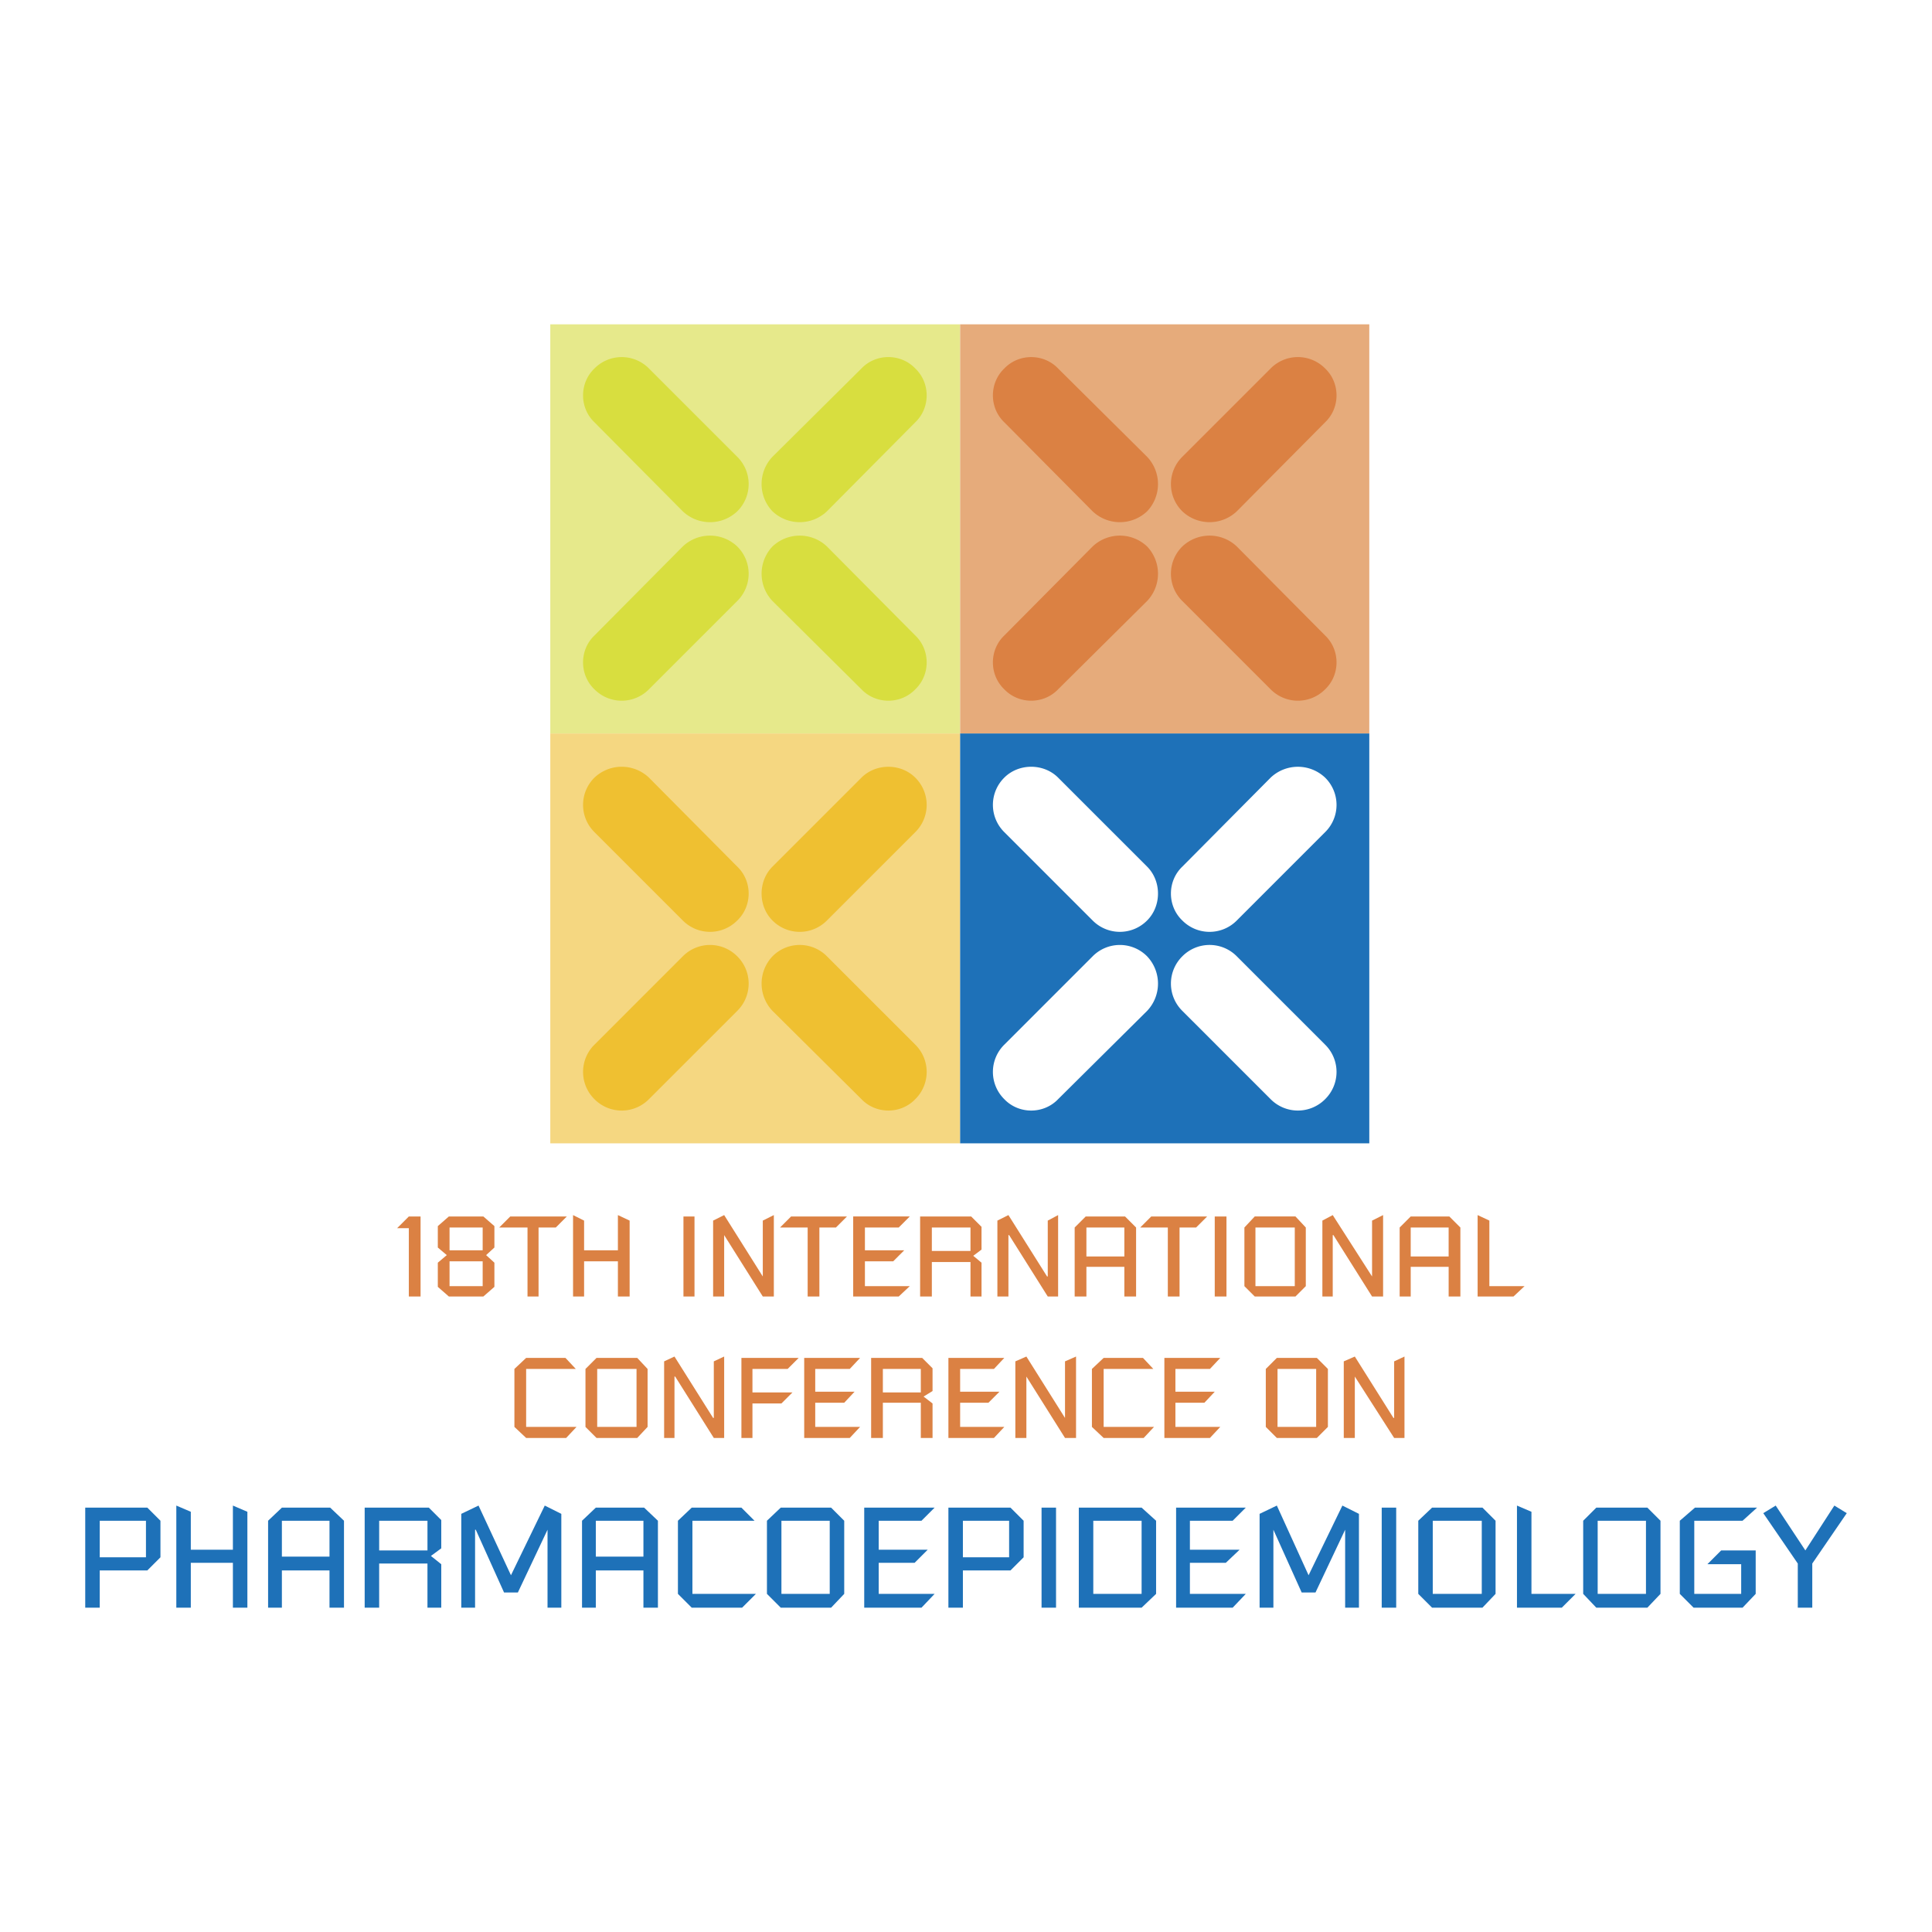 <svg xmlns="http://www.w3.org/2000/svg" width="2500" height="2500" viewBox="0 0 192.756 192.756"><g fill-rule="evenodd" clip-rule="evenodd"><path fill="#fff" d="M0 0h192.756v192.756H0V0z"/><path fill="#efc031" d="M93.177 111.936V75.175H57.243v36.761h35.934z"/><path fill="#d8de3f" d="M93.177 70.976V34.285H57.243v36.691h35.934z"/><path fill="#db8143" d="M134.48 70.976V34.285H98.547v36.691h35.933zM40.79 129.352h1.17v-7.985h-1.17l-1.17 1.17h1.17v6.815zM43.681 128.389l1.102.963h3.442l1.102-.963v-2.41l-.826-.756.826-.758v-2.135l-1.102-.963h-3.442l-1.102.963v2.135l.895.758-.895.756v2.41zm1.171-2.547h3.304v2.479h-3.304v-2.479zm0-3.373h3.304v2.271h-3.304v-2.271zM52.63 129.352h1.102v-6.883h1.721l1.101-1.102H50.91l-1.102 1.102h2.822v6.883zM57.174 129.352h1.101v-3.51h3.373v3.51h1.171v-7.573l-1.171-.55v3.511h-3.373v-2.961l-1.101-.55v8.123zM68.188 129.352h1.102v-7.985h-1.102v7.985zM71.148 129.352h1.102v-6.125l3.854 6.125h1.102v-8.123l-1.102.55v5.576l-3.854-6.126-1.102.55v7.573zM80.58 129.352h1.17v-6.883h1.652l1.101-1.102h-5.576l-1.101 1.102h2.754v6.883zM89.666 129.352l1.102-1.032h-4.475v-2.478h2.822l1.102-1.102h-3.924v-2.271h3.373l1.102-1.102h-5.645v7.985h4.543zM91.8 129.352h1.17v-3.441h3.855v3.441h1.102v-3.373l-.826-.688.826-.619V122.4l-1.034-1.033H91.8v7.985zm1.17-6.883h3.855v2.34H92.97v-2.34zM99.51 129.352h1.101v-6.125h.069l3.855 6.125h1.033v-8.123l-1.033.55v5.576h-.068l-3.856-6.126-1.101.55v7.573zM107.221 129.352h1.17v-2.959h3.785v2.959h1.172v-6.883l-1.102-1.102h-3.924l-1.102 1.102v6.883h.001zm1.17-6.883h3.785v2.891h-3.785v-2.891zM116.514 129.352h1.17v-6.883h1.652l1.102-1.102h-5.577l-1.101 1.102h2.754v6.883zM121.195 129.352h1.17v-7.985h-1.17v7.985zM124.154 128.32l1.033 1.031h4.062l1.031-1.031v-5.852l-1.031-1.102h-4.062l-1.033 1.102v5.852zm1.102-5.851h3.924v5.852h-3.924v-5.852zM131.934 129.352h1.033v-6.125h.068l3.856 6.125h1.101v-8.123l-1.101.55v5.576l-3.924-6.126-1.033.55v7.573zM139.645 129.352h1.102v-2.959h3.785v2.959h1.17v-6.883l-1.102-1.102h-3.854l-1.102 1.102v6.883h.001zm1.101-6.883h3.785v2.891h-3.785v-2.891zM147.422 129.352h3.58l1.102-1.032h-3.51v-6.541l-1.172-.55v8.123zM51.323 142.363l1.17 1.102h3.992l1.033-1.102h-5.025v-5.783h4.956l-1.032-1.101h-3.924l-1.17 1.101v5.783zM58.413 142.363l1.102 1.102h4.062l1.033-1.102v-5.783l-1.033-1.102h-4.062l-1.102 1.102v5.783zm1.17-5.783h3.924v5.783h-3.924v-5.783zM66.26 143.465h1.033v-6.127h.069l3.855 6.127h1.033v-8.123l-1.033.482v5.645h-.069l-3.855-6.127-1.033.482v7.641zM73.971 143.465h1.101v-3.442h2.891l1.102-1.101h-3.993v-2.342h3.511l1.101-1.101h-5.713v7.986zM84.779 143.465l1.032-1.102h-4.475v-2.41h2.892l1.032-1.101h-3.924v-2.272h3.443l1.032-1.101h-5.576v7.986h4.544zM86.913 143.465h1.17v-3.512h3.786v3.512h1.171v-3.441l-.895-.689.895-.551v-2.271l-1.033-1.033h-5.094v7.985zm1.17-6.885h3.786v2.342h-3.786v-2.342zM99.166 143.465l1.033-1.102h-4.406v-2.41h2.822l1.102-1.101h-3.924v-2.272h3.373l1.033-1.101h-5.576v7.986h4.543zM101.301 143.465h1.101v-6.127l3.854 6.127h1.101v-8.123l-1.101.482v5.645l-3.854-6.127-1.101.482v7.641zM108.941 142.363l1.17 1.102h3.993l1.033-1.102h-5.026v-5.783h4.957l-1.033-1.101h-3.924l-1.17 1.101v5.783zM120.713 143.465l1.033-1.102h-4.475v-2.41h2.891l1.033-1.101h-3.924v-2.272h3.442l1.033-1.101h-5.576v7.986h4.543zM126.289 142.363l1.102 1.102h3.992l1.102-1.102v-5.783l-1.102-1.102h-3.992l-1.102 1.102v5.783zm1.17-5.783h3.855v5.783h-3.855v-5.783zM134.068 143.465h1.102v-6.127l3.924 6.127h1.031v-8.123l-1.031.482v5.645h-.069l-3.855-6.127-1.102.482v7.641z"/><path d="M9.95 151.725h4.612v3.648H9.95v-3.648zm-1.446 8.673H9.95v-3.717h4.75l1.308-1.309v-3.648l-1.308-1.307H8.504v9.981zM17.591 160.398h1.446v-4.474h4.199v4.474h1.445v-9.568l-1.445-.619v4.406h-4.199v-3.787l-1.446-.619v10.187zM26.747 160.398h1.377v-3.717h4.75v3.717h1.446v-8.674l-1.377-1.307h-4.818l-1.377 1.307v8.674h-.001zm1.377-8.673h4.75v3.58h-4.75v-3.58zM36.384 160.398h1.445v-4.404h4.819v4.404h1.377v-4.336l-1.033-.826 1.033-.758v-2.822l-1.239-1.238h-6.402v9.98zm1.446-8.673h4.819v2.961H37.83v-2.961zM46.022 160.398h1.376v-7.777h.069l2.823 6.264h1.377l2.96-6.264v7.777h1.376v-9.361l-1.652-.826-3.373 6.953-3.235-6.953-1.721.826v9.361zM58.069 160.398h1.376v-3.717h4.75v3.717h1.446v-8.674l-1.377-1.307h-4.819l-1.376 1.307v8.674zm1.376-8.673h4.75v3.58h-4.75v-3.58zM67.637 159.021l1.377 1.377h5.026l1.377-1.377h-6.334v-7.296h6.196l-1.308-1.307h-4.957l-1.377 1.307v7.296zM76.518 159.021l1.377 1.377h5.025l1.308-1.377v-7.297l-1.308-1.307h-5.025l-1.377 1.307v7.297zm1.445-7.296h4.819v7.297h-4.819v-7.297zM91.938 160.398l1.308-1.377h-5.577v-3.097h3.581l1.308-1.307h-4.889v-2.892h4.269l1.308-1.307h-7.022v9.98h5.714zM96.068 151.725h4.612v3.648h-4.612v-3.648zm-1.445 8.673h1.445v-3.717h4.75l1.309-1.309v-3.648l-1.309-1.307h-6.196v9.981h.001zM103.916 160.398h1.445v-9.98h-1.445v9.98zM109.078 151.725h4.82v7.297h-4.82v-7.297zm-1.445 8.673h6.266l1.445-1.377v-7.297l-1.445-1.307h-6.266v9.981zM122.984 160.398l1.309-1.377h-5.576v-3.097h3.58l1.377-1.307h-4.957v-2.892h4.267l1.309-1.307h-6.953v9.98h5.644zM125.67 160.398h1.377v-7.777l2.822 6.264h1.377l2.959-6.264v7.777h1.377v-9.361l-1.652-.826-3.373 6.953-3.166-6.953-1.721.826v9.361zM137.854 160.398h1.445v-9.98h-1.445v9.98zM141.502 159.021l1.377 1.377h5.025l1.309-1.377v-7.297l-1.309-1.307h-5.025l-1.377 1.307v7.297zm1.445-7.296h4.889v7.297h-4.889v-7.297zM151.348 160.398h4.472l1.377-1.377h-4.404v-8.191l-1.445-.619v10.187zM157.955 159.021l1.309 1.377h5.094l1.309-1.377v-7.297l-1.309-1.307h-5.094l-1.309 1.307v7.297zm1.445-7.296h4.818v7.297H159.4v-7.297zM167.594 159.021l1.375 1.377h4.888l1.309-1.377v-4.335h-3.443l-1.377 1.376h3.373v2.959h-4.68v-7.296h4.818l1.446-1.307h-6.196l-1.513 1.307v7.296zM175.922 150.969l3.443 5.025v4.404h1.446v-4.404l3.441-5.025-1.238-.758-2.893 4.475-2.959-4.475-1.24.758z" fill="#1e71b8"/><path d="M95.793 73.179V32.357H54.902v40.822h40.891zM68.119 54.523a3.95 3.95 0 0 1 5.438 0 3.823 3.823 0 0 1 0 5.438l-8.812 8.812a3.823 3.823 0 0 1-5.438 0c-1.514-1.446-1.514-3.924 0-5.37l8.812-8.88zm5.439-3.51a3.95 3.95 0 0 1-5.438 0l-8.812-8.88c-1.514-1.446-1.514-3.924 0-5.369a3.821 3.821 0 0 1 5.438 0l8.812 8.812a3.822 3.822 0 0 1 0 5.437zm17.76 17.76c-1.445 1.514-3.923 1.514-5.369 0l-8.88-8.812a3.95 3.95 0 0 1 0-5.438 3.95 3.95 0 0 1 5.438 0l8.812 8.88c1.514 1.447 1.514 3.925-.001 5.37zm0-26.641l-8.812 8.88a3.95 3.95 0 0 1-5.438 0 3.95 3.95 0 0 1 0-5.438l8.88-8.812c1.446-1.515 3.924-1.515 5.369 0 1.516 1.446 1.516 3.925.001 5.37z" fill="#e6e98b"/><path d="M136.615 73.179V32.357H95.793v40.822h40.822zm-22.166-13.218l-8.881 8.812c-1.445 1.514-3.924 1.514-5.369 0-1.516-1.446-1.516-3.924 0-5.37l8.811-8.88a3.952 3.952 0 0 1 5.439 0 3.95 3.95 0 0 1 0 5.438zm0-8.948a3.952 3.952 0 0 1-5.439 0l-8.811-8.88c-1.516-1.446-1.516-3.924 0-5.369 1.445-1.515 3.924-1.515 5.369 0l8.881 8.812a3.95 3.95 0 0 1 0 5.437zm17.76 17.76a3.823 3.823 0 0 1-5.438 0l-8.812-8.812a3.823 3.823 0 0 1 0-5.438 3.952 3.952 0 0 1 5.439 0l8.811 8.88c1.516 1.447 1.516 3.925 0 5.37zm0-26.641l-8.811 8.88a3.952 3.952 0 0 1-5.439 0 3.823 3.823 0 0 1 0-5.438l8.812-8.812a3.821 3.821 0 0 1 5.438 0c1.516 1.446 1.516 3.925 0 5.37z" fill="#e6ab7b"/><path d="M95.793 114.07V73.179H54.902v40.891h40.891zm-22.235-13.216l-8.812 8.811a3.823 3.823 0 0 1-5.438 0 3.823 3.823 0 0 1 0-5.438l8.812-8.812a3.821 3.821 0 0 1 5.438 0 3.824 3.824 0 0 1 0 5.439zm0-9.02a3.821 3.821 0 0 1-5.438 0l-8.812-8.812a3.823 3.823 0 0 1 0-5.438 3.95 3.95 0 0 1 5.438 0l8.812 8.88c1.514 1.447 1.514 3.925 0 5.37zm17.76 17.83c-1.445 1.514-3.923 1.514-5.369 0l-8.88-8.811a3.952 3.952 0 0 1 0-5.439 3.821 3.821 0 0 1 5.438 0l8.812 8.812a3.822 3.822 0 0 1-.001 5.438zm0-26.641l-8.812 8.812a3.821 3.821 0 0 1-5.438 0c-1.446-1.445-1.446-3.924 0-5.369l8.88-8.88c1.446-1.446 3.924-1.446 5.369 0a3.82 3.82 0 0 1 .001 5.437z" fill="#f5d781"/><path d="M136.615 114.07V73.179H95.793v40.891h40.822zm-22.166-13.216l-8.881 8.811c-1.445 1.514-3.924 1.514-5.369 0a3.82 3.82 0 0 1 0-5.438l8.811-8.812a3.823 3.823 0 0 1 5.439 0 3.952 3.952 0 0 1 0 5.439zm0-9.02a3.823 3.823 0 0 1-5.439 0l-8.811-8.812a3.82 3.82 0 0 1 0-5.438c1.445-1.446 3.924-1.446 5.369 0l8.881 8.88c1.446 1.447 1.446 3.925 0 5.37zm17.76 17.83a3.823 3.823 0 0 1-5.438 0l-8.812-8.811a3.824 3.824 0 0 1 0-5.439 3.823 3.823 0 0 1 5.439 0l8.811 8.812a3.82 3.82 0 0 1 0 5.438zm0-26.641l-8.811 8.812a3.823 3.823 0 0 1-5.439 0c-1.514-1.445-1.514-3.924 0-5.369l8.812-8.88a3.95 3.95 0 0 1 5.438 0 3.818 3.818 0 0 1 0 5.437z" fill="#1e71b8"/></g></svg>